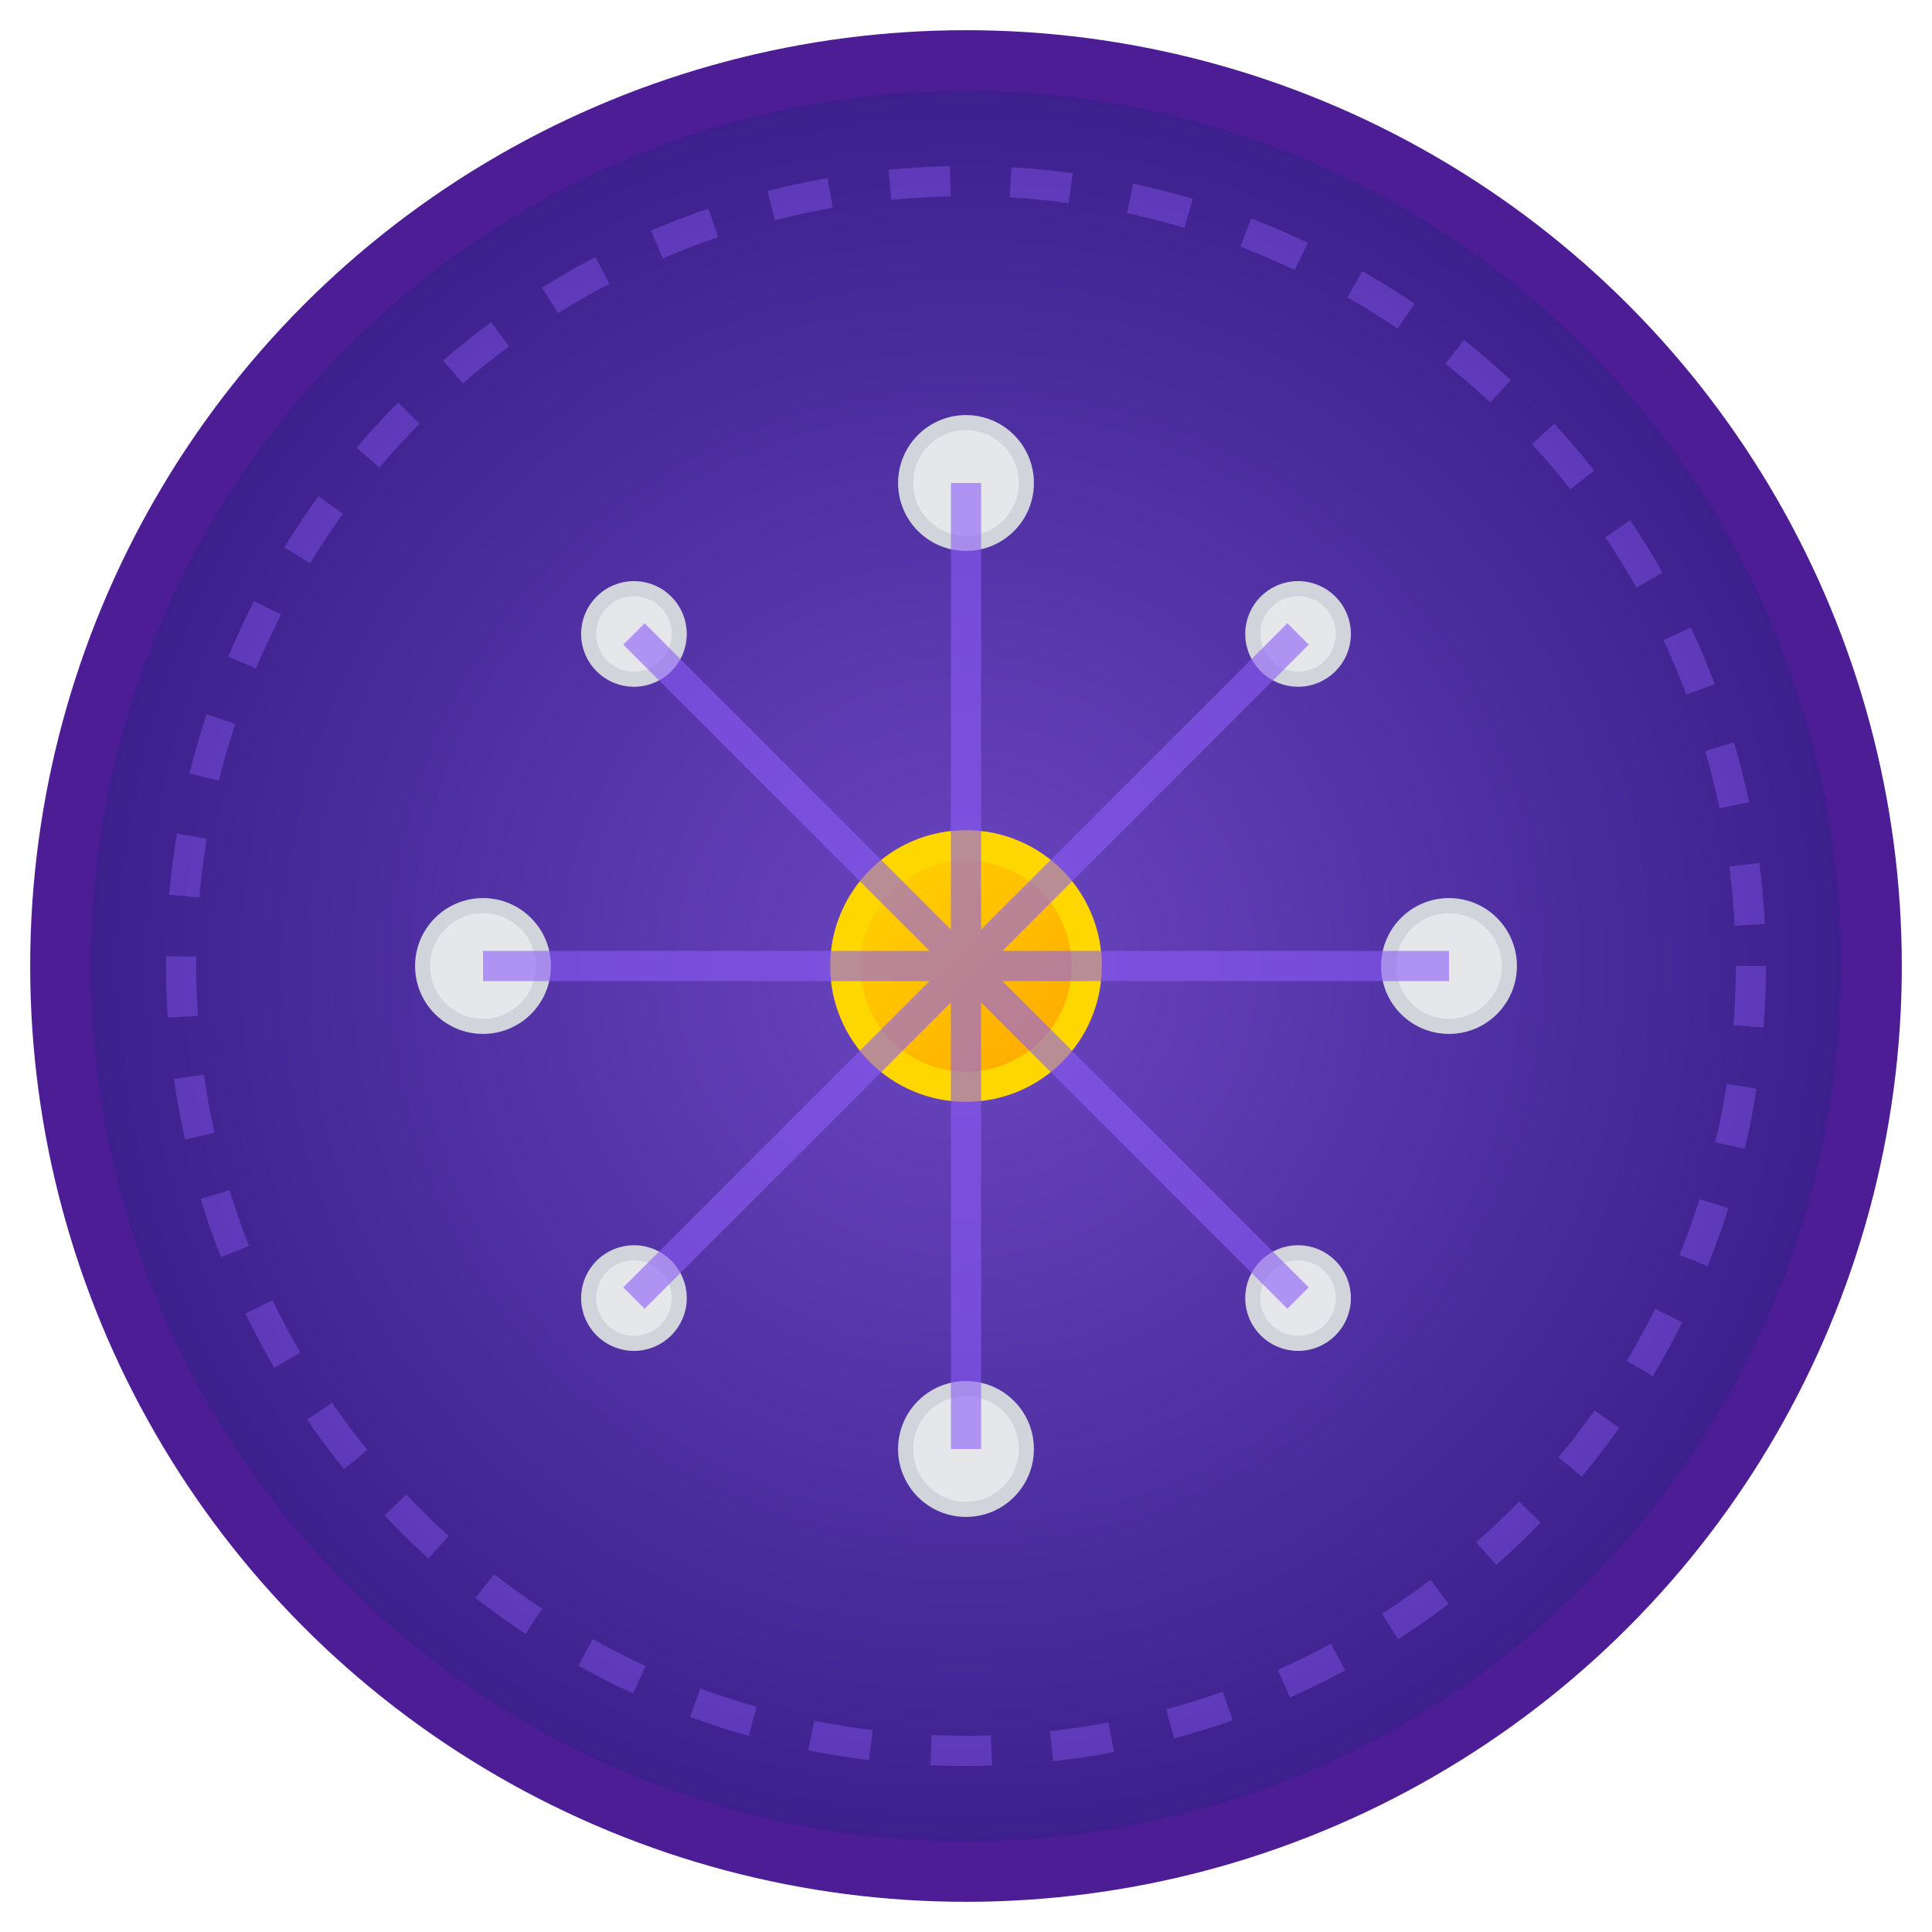 <svg xmlns="http://www.w3.org/2000/svg" viewBox="0 0 64 64" width="64" height="64">
  <!-- 背景圆形渐变 -->
  <defs>
    <radialGradient id="bgGradient" cx="50%" cy="50%" r="50%">
      <stop offset="0%" style="stop-color:#6B46C1;stop-opacity:1" />
      <stop offset="100%" style="stop-color:#3B1F8B;stop-opacity:1" />
    </radialGradient>
    <linearGradient id="starGradient" x1="0%" y1="0%" x2="100%" y2="100%">
      <stop offset="0%" style="stop-color:#FFD700;stop-opacity:1" />
      <stop offset="100%" style="stop-color:#FFA500;stop-opacity:1" />
    </linearGradient>
  </defs>
  
  <!-- 背景圆 -->
  <circle cx="32" cy="32" r="30" fill="url(#bgGradient)" stroke="#4C1D95" stroke-width="2"/>
  
  <!-- 中心主星 -->
  <circle cx="32" cy="32" r="4" fill="url(#starGradient)" stroke="#FFD700" stroke-width="1"/>
  
  <!-- 八个方位的小星星 -->
  <!-- 上 -->
  <circle cx="32" cy="16" r="2" fill="#E5E7EB" stroke="#D1D5DB" stroke-width="0.5"/>
  <!-- 右上 -->
  <circle cx="43" cy="21" r="1.5" fill="#E5E7EB" stroke="#D1D5DB" stroke-width="0.5"/>
  <!-- 右 -->
  <circle cx="48" cy="32" r="2" fill="#E5E7EB" stroke="#D1D5DB" stroke-width="0.5"/>
  <!-- 右下 -->
  <circle cx="43" cy="43" r="1.5" fill="#E5E7EB" stroke="#D1D5DB" stroke-width="0.5"/>
  <!-- 下 -->
  <circle cx="32" cy="48" r="2" fill="#E5E7EB" stroke="#D1D5DB" stroke-width="0.5"/>
  <!-- 左下 -->
  <circle cx="21" cy="43" r="1.5" fill="#E5E7EB" stroke="#D1D5DB" stroke-width="0.5"/>
  <!-- 左 -->
  <circle cx="16" cy="32" r="2" fill="#E5E7EB" stroke="#D1D5DB" stroke-width="0.5"/>
  <!-- 左上 -->
  <circle cx="21" cy="21" r="1.5" fill="#E5E7EB" stroke="#D1D5DB" stroke-width="0.5"/>
  
  <!-- 连接线形成八卦图案 -->
  <g stroke="#8B5CF6" stroke-width="1" fill="none" opacity="0.6">
    <!-- 水平线 -->
    <line x1="16" y1="32" x2="48" y2="32"/>
    <!-- 垂直线 -->
    <line x1="32" y1="16" x2="32" y2="48"/>
    <!-- 对角线 -->
    <line x1="21" y1="21" x2="43" y2="43"/>
    <line x1="43" y1="21" x2="21" y2="43"/>
  </g>
  
  <!-- 外圈装饰圆弧 -->
  <circle cx="32" cy="32" r="26" fill="none" stroke="#8B5CF6" stroke-width="1" opacity="0.4" stroke-dasharray="2,2"/>
</svg>